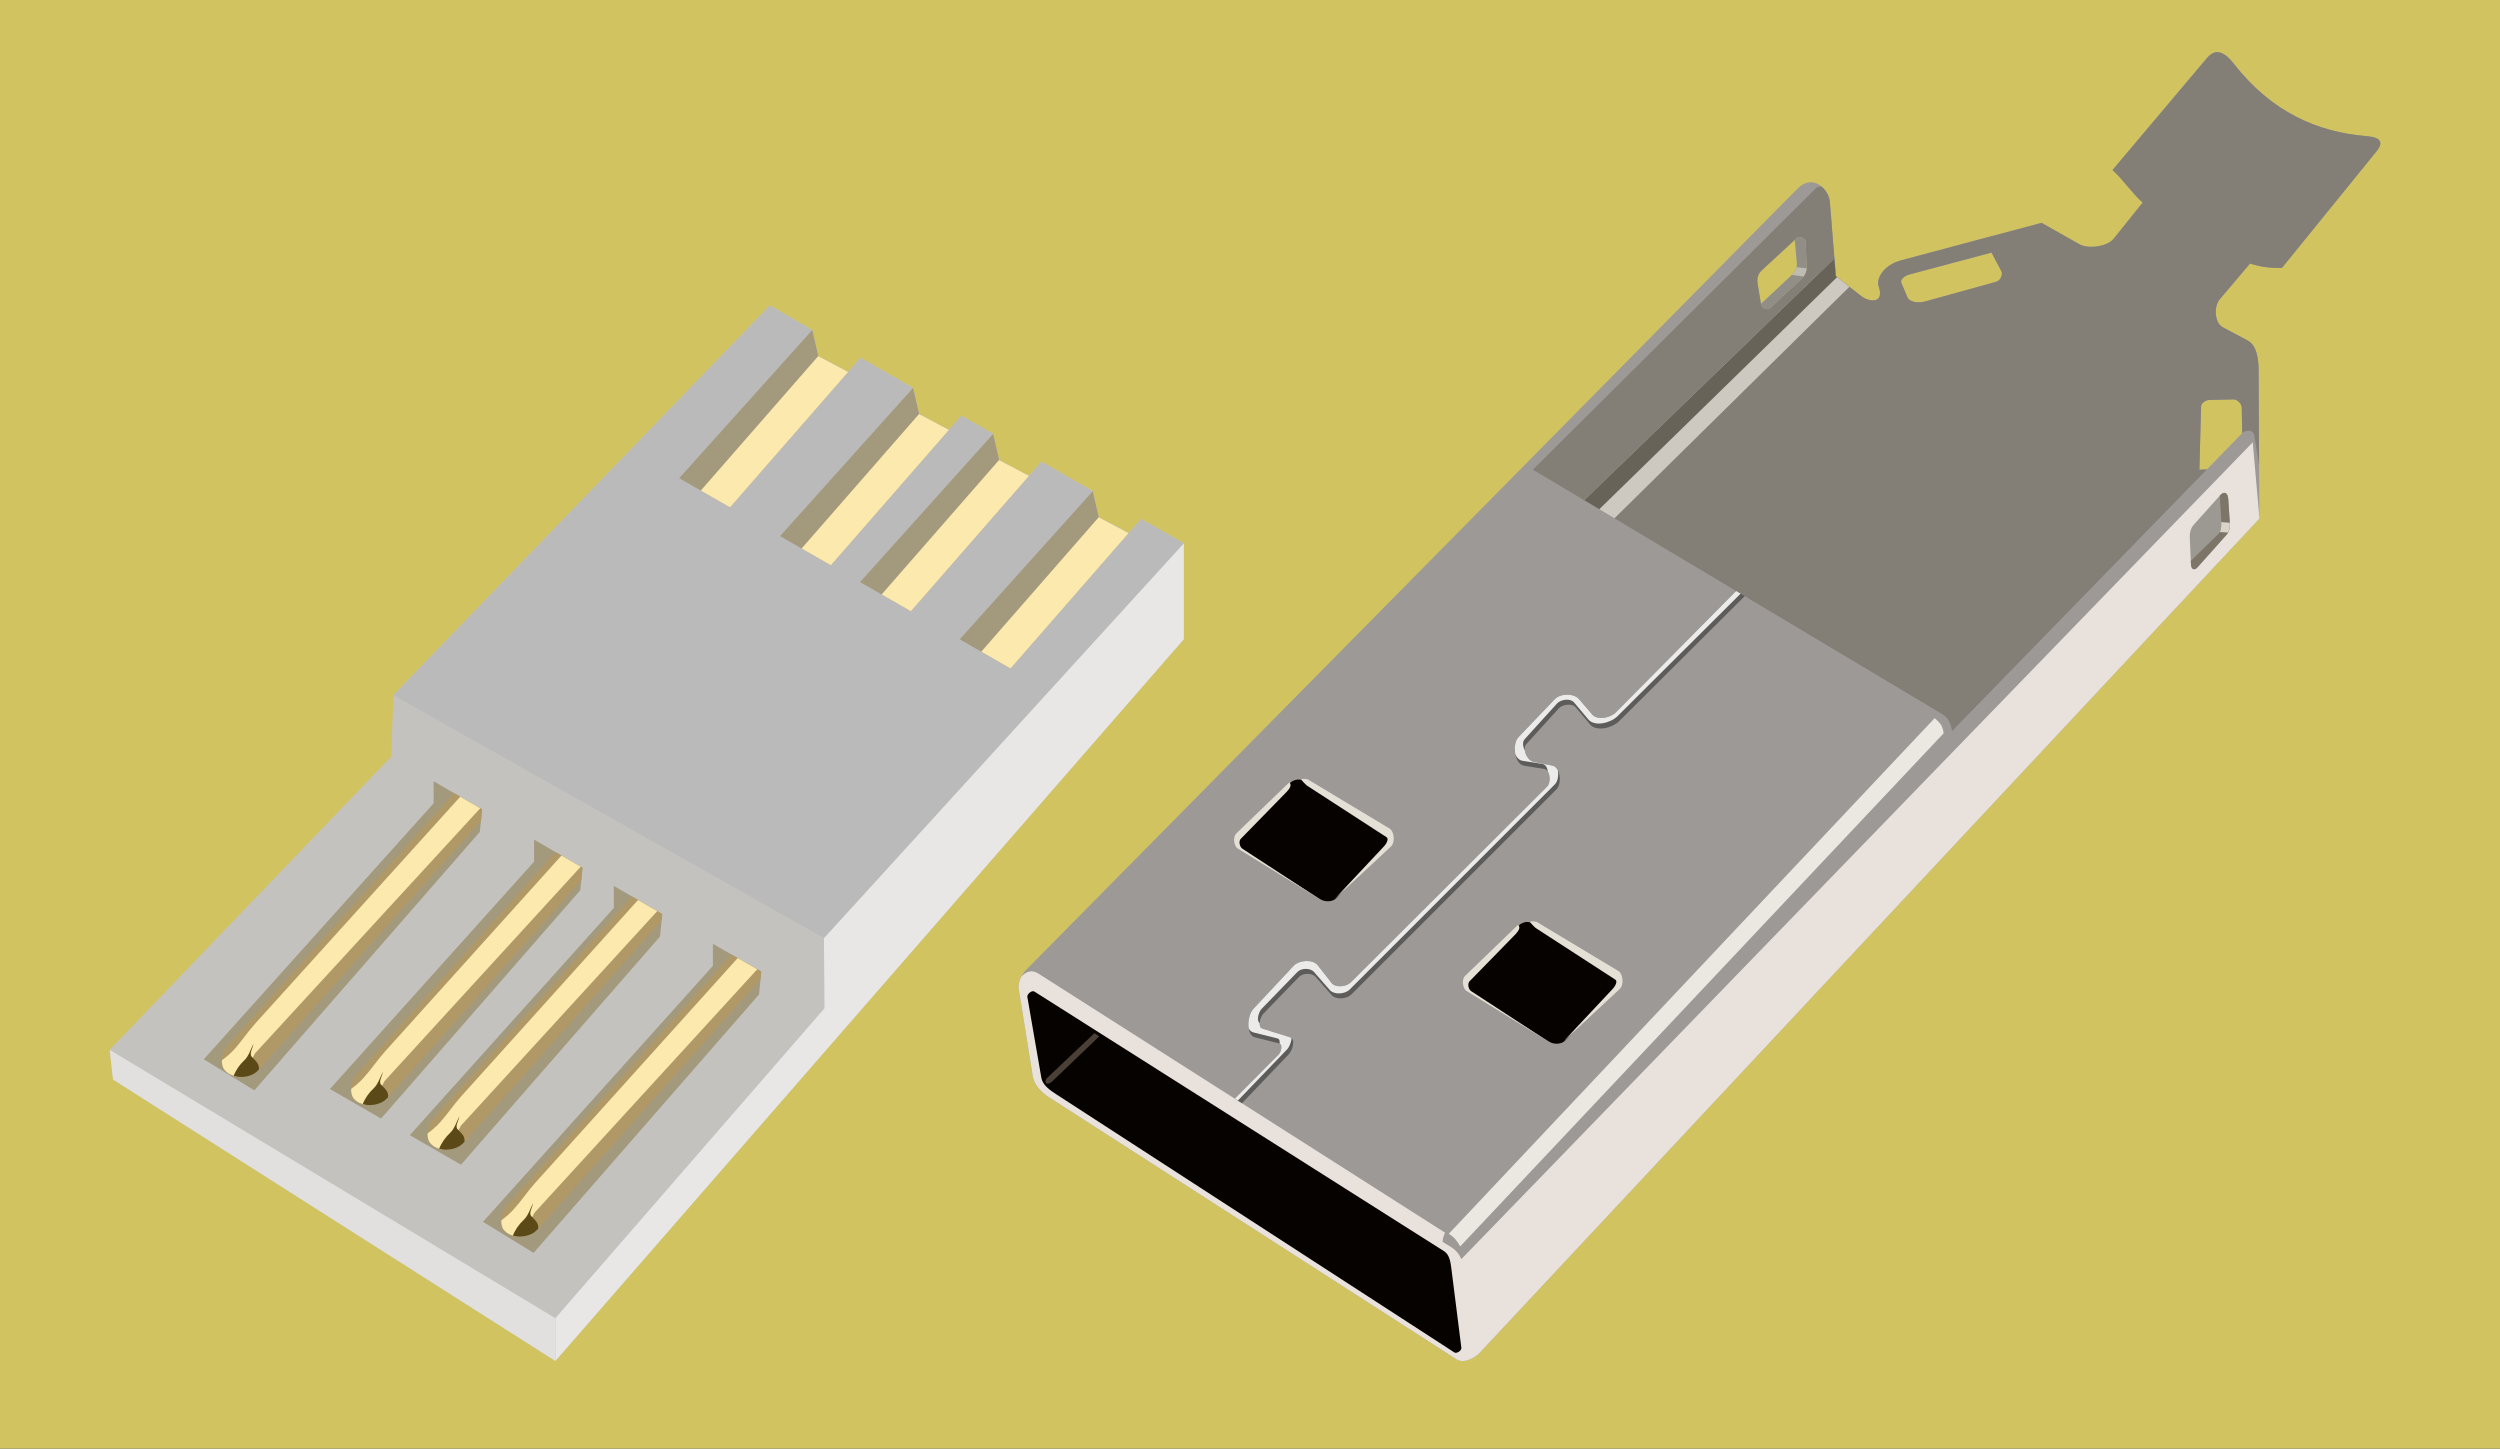 <?xml version="1.0" encoding="UTF-8" standalone="no"?>
<!-- Created with Inkscape (http://www.inkscape.org/) -->

<svg
   xmlns:dc="http://purl.org/dc/elements/1.1/"
   xmlns:cc="http://creativecommons.org/ns#"
   xmlns:rdf="http://www.w3.org/1999/02/22-rdf-syntax-ns#"
   xmlns:svg="http://www.w3.org/2000/svg"
   xmlns="http://www.w3.org/2000/svg"
   xmlns:sodipodi="http://sodipodi.sourceforge.net/DTD/sodipodi-0.dtd"
   xmlns:inkscape="http://www.inkscape.org/namespaces/inkscape"
   width="94.674mm"
   height="54.859mm"
   viewBox="0 0 94.674 54.859"
   version="1.1"
   id="svg1320"
   inkscape:version="0.92.4 (5da689c313, 2019-01-14)"
   sodipodi:docname="USB~1.SVG">
  <rect x="0" y="0" width="94.674" height="54.859" fill="#333333" stroke="none"/>
  <defs
     id="defs1314" />
  <sodipodi:namedview
     id="base"
     pagecolor="#ffffff"
     bordercolor="#666666"
     borderopacity="1.0"
     inkscape:pageopacity="0.0"
     inkscape:pageshadow="2"
     inkscape:zoom="1.7549231"
     inkscape:cx="389.57061"
     inkscape:cy="80.798147"
     inkscape:document-units="mm"
     inkscape:current-layer="layer1"
     showgrid="false"
     inkscape:window-width="1920"
     inkscape:window-height="1018"
     inkscape:window-x="1016"
     inkscape:window-y="-8"
     inkscape:window-maximized="1"
     fit-margin-top="0"
     fit-margin-left="0"
     fit-margin-right="0"
     fit-margin-bottom="0" />
  <g
     inkscape:label="Layer 1"
     inkscape:groupmode="layer"
     id="layer1"
     transform="translate(189.616,-132.438)">
    <rect
       transform="matrix(0,-1,-1,0,0,0)"
       style="fill:#d1c360;fill-opacity:1;stroke:none;stroke-width:0.218"
       id="rect5885"
       width="54.859"
       x="-187.297"
       y="94.942"
       rx="0"
       ry="0"
       height="94.674"
       inkscape:export-xdpi="96"
       inkscape:export-ydpi="96" />
    <g
       id="g993"
       transform="matrix(0.307,0,0,0.307,-209.579,76.058)"
       style="stroke-width:3.261"
       inkscape:export-xdpi="96"
       inkscape:export-ydpi="96">
      <path
         id="path4255"
         d="m 338.474,190.086 c -0.406,0.021 -0.805,0.24 -1.194,0.7 l -11.669,13.84 c 1.212,1.059 2.624,3.112 3.732,4.002 l -3.596,4.477 c -0.779,0.97 -3.124,1.29 -4.207,0.678 l -4.681,-2.645 -17.299,4.613 c -2.124,0.567 -3.138,2.199 -2.782,3.256 0.72,2.135 -1.179,1.93 -2.171,1.154 l -3.12,-2.443 -0.746,-9.226 c -0.116,-1.427 -2.052,-3.536 -4.002,-1.56 l -95.115,96.336 c -0.603,0.611 -1.061,1.555 -0.925,2.403 l 1.727,10.745 c 0.174,1.08 1.095,1.999 2.015,2.591 l 50.274,32.332 c 0.843,0.542 2.194,-0.131 2.878,-0.863 l 96.135,-102.851 -0.096,-18.325 c -0.008,-1.295 -0.199,-3.039 -1.343,-3.646 l -3.07,-1.631 c -1.023,-0.544 -1.133,-2.571 -0.384,-3.454 l 3.741,-4.414 c 1.657,0.529 2.805,0.549 3.93,0.546 l 11.669,-14.383 c 1.371,-1.69 -0.554,-1.813 -1.493,-1.9 -5.625,-0.517 -11.341,-2.775 -16.146,-8.955 -0.691,-0.889 -1.385,-1.412 -2.062,-1.379 z m -51.49,22.792 c 0.331,0 0.759,0.249 0.772,0.534 l 0.136,3.12 c 0.023,0.537 -0.217,1.127 -0.611,1.493 l -3.935,3.663 c -0.286,0.266 -1.023,-0.055 -1.086,-0.441 l -0.441,-2.714 c -0.084,-0.515 0.091,-1.138 0.475,-1.492 l 4.41,-4.071 c 0.07,-0.065 0.169,-0.092 0.28,-0.093 z m 23.702,1.925 1.221,2.306 c 0.222,0.42 -0.152,1.163 -0.611,1.29 l -8.82,2.442 c -0.719,0.199 -1.88,0.145 -2.171,-0.542 l -0.746,-1.765 c -0.181,-0.427 0.501,-0.898 0.95,-1.017 z m 29.85,18.113 c 0.48,-0.01 1.01,0.538 1.018,1.018 l 0.054,3.148 -4.347,4.463 -0.931,0.055 0.203,-7.802 c 0.01,-0.434 0.584,-0.804 1.018,-0.814 z"
         style="color:#000000;display:inline;overflow:visible;visibility:visible;fill:#9d9996;fill-opacity:1;fill-rule:nonzero;stroke:none;stroke-width:0.476;enable-background:accumulate"
         inkscape:connector-curvature="0" />
      <path
         sodipodi:nodetypes="ccccc"
         inkscape:connector-curvature="0"
         id="path4261"
         d="m 245.151,337.393 59.625,-63.287 c -0.096,-0.945 -0.433,-1.28 -1.103,-1.871 l -59.941,63.614 c 0.691,0.394 1.035,0.885 1.42,1.544 z"
         style="color:#000000;display:inline;overflow:visible;visibility:visible;fill:#ebe8e1;fill-opacity:1;fill-rule:nonzero;stroke:none;stroke-width:0.476;enable-background:accumulate" />
      <path
         id="path4263"
         d="m 342.911,238.208 -97.62,100.755 c -0.568,-1.302 -1.481,-1.568 -2.302,-2.111 -0.023,-0.264 0.055,-0.631 0.287,-1.151 l -50.16,-31.958 c -0.819,-0.522 -1.475,-0.267 -2.099,0.358 -0.26,0.494 -0.401,1.05 -0.318,1.57 l 1.727,10.745 c 0.174,1.08 1.095,1.999 2.015,2.591 l 50.274,32.332 c 0.843,0.542 2.194,-0.131 2.878,-0.863 l 96.135,-102.851 v -0.139 l -0.817,-9.278 z"
         style="color:#000000;display:inline;overflow:visible;visibility:visible;fill:#e9e2dc;fill-opacity:1;fill-rule:nonzero;stroke:none;stroke-width:0.476;enable-background:accumulate"
         inkscape:connector-curvature="0" />
      <path
         sodipodi:nodetypes="sssssssss"
         inkscape:connector-curvature="0"
         id="path4268"
         d="m 335.141,249.88 c -0.023,-0.52 0.132,-1.099 0.48,-1.487 l 3.262,-3.646 c 0.451,-0.504 0.95,-0.408 1.007,0.48 l 0.192,2.974 c 0.031,0.48 -0.063,1.032 -0.384,1.391 l -3.598,4.03 c -0.342,0.383 -0.781,0.374 -0.816,-0.432 z"
         style="color:#000000;display:inline;overflow:visible;visibility:visible;fill:#9c9992;fill-opacity:1;fill-rule:nonzero;stroke:none;stroke-width:0.476;enable-background:accumulate" />
      <path
         id="path4270"
         d="m 339.385,244.443 c -0.157,0.01 -0.333,0.115 -0.502,0.304 l -0.037,0.042 0.181,3.172 c 0.04,0.705 -0.054,1.258 -0.288,1.487 l -3.469,3.39 0.016,0.352 c 0.035,0.806 0.474,0.815 0.816,0.432 l 3.597,-4.03 c 0.32,-0.359 0.415,-0.911 0.384,-1.391 l -0.192,-2.975 c -0.036,-0.555 -0.244,-0.8 -0.505,-0.784 z"
         style="color:#000000;display:inline;overflow:visible;visibility:visible;fill:#7d7668;fill-opacity:1;fill-rule:nonzero;stroke:none;stroke-width:0.476;enable-background:accumulate"
         inkscape:connector-curvature="0" />
      <path
         id="path4275"
         d="m 339.028,248.054 c 0.021,0.521 -0.032,0.953 -0.168,1.218 l 1.008,0.071 c 0.182,-0.338 0.239,-0.761 0.214,-1.141 l -0.008,-0.074 -1.051,-0.074 z"
         style="color:#000000;display:inline;overflow:visible;visibility:visible;fill:#dad4c8;fill-opacity:1;fill-rule:nonzero;stroke:none;stroke-width:0.476;enable-background:accumulate"
         inkscape:connector-curvature="0" />
      <path
         sodipodi:nodetypes="sssssssss"
         inkscape:connector-curvature="0"
         id="path4284"
         d="m 252.342,297.841 -6.275,6.716 c -0.326,0.349 -0.27,1.173 0.136,1.425 l 9.939,6.174 c 0.549,0.341 1.489,0.333 1.933,-0.136 l 6.309,-6.649 c 0.275,-0.29 0.166,-0.97 -0.17,-1.187 l -10.312,-6.682 c -0.447,-0.289 -1.197,-0.05 -1.56,0.339 z"
         style="color:#000000;display:inline;overflow:visible;visibility:visible;fill:#060200;fill-opacity:1;fill-rule:nonzero;stroke:none;stroke-width:0.476;enable-background:accumulate" />
      <path
         sodipodi:nodetypes="csscsssc"
         inkscape:connector-curvature="0"
         id="path4280"
         d="m 252.282,297.729 -6.521,6.285 c -0.458,0.442 -0.338,1.565 0.203,1.9 l 10.108,6.242 -9.566,-6.242 c -0.346,-0.226 -0.492,-0.926 -0.203,-1.221 l 5.631,-5.767 c 0.417,-0.427 0.709,-0.898 0.347,-1.197 z"
         style="color:#000000;display:inline;overflow:visible;visibility:visible;fill:#e4e0d5;fill-opacity:1;fill-rule:nonzero;stroke:none;stroke-width:0.476;enable-background:accumulate" />
      <path
         sodipodi:nodetypes="ccsscsscc"
         inkscape:connector-curvature="0"
         id="path4282"
         d="m 253.767,297.366 c 0.162,0.197 0.105,0.22 0.678,0.746 l 9.837,6.377 c 0.313,0.203 -0.016,0.813 -0.271,1.085 l -6.106,6.513 6.92,-6.445 c 0.548,-0.511 0.439,-1.853 -0.203,-2.239 l -10.041,-6.038 c -0.305,-0.067 -0.599,-0.112 -0.814,0 z"
         style="color:#000000;display:inline;overflow:visible;visibility:visible;fill:#e4e0d5;fill-opacity:1;fill-rule:nonzero;stroke:none;stroke-width:0.476;enable-background:accumulate" />
      <path
         style="color:#000000;display:inline;overflow:visible;visibility:visible;fill:#060200;fill-opacity:1;fill-rule:nonzero;stroke:none;stroke-width:0.476;enable-background:accumulate"
         d="m 224.12,280.27 -6.275,6.716 c -0.326,0.349 -0.27,1.173 0.136,1.425 l 9.939,6.174 c 0.549,0.341 1.489,0.333 1.933,-0.136 l 6.309,-6.649 c 0.275,-0.29 0.166,-0.97 -0.17,-1.187 l -10.312,-6.682 c -0.447,-0.289 -1.197,-0.05 -1.56,0.339 z"
         id="path4286"
         inkscape:connector-curvature="0"
         sodipodi:nodetypes="sssssssss" />
      <path
         style="color:#000000;display:inline;overflow:visible;visibility:visible;fill:#e4e0d5;fill-opacity:1;fill-rule:nonzero;stroke:none;stroke-width:0.476;enable-background:accumulate"
         d="m 224.06,280.158 -6.521,6.285 c -0.459,0.442 -0.338,1.565 0.203,1.9 l 10.108,6.241 -9.566,-6.241 c -0.346,-0.226 -0.492,-0.926 -0.203,-1.221 l 5.631,-5.767 c 0.417,-0.427 0.709,-0.898 0.347,-1.197 z"
         id="path4288"
         inkscape:connector-curvature="0"
         sodipodi:nodetypes="csscsssc" />
      <path
         style="color:#000000;display:inline;overflow:visible;visibility:visible;fill:#e4e0d5;fill-opacity:1;fill-rule:nonzero;stroke:none;stroke-width:0.476;enable-background:accumulate"
         d="m 225.544,279.795 c 0.162,0.197 0.105,0.22 0.678,0.746 l 9.837,6.377 c 0.313,0.203 -0.016,0.813 -0.271,1.085 l -6.106,6.513 6.92,-6.445 c 0.548,-0.511 0.439,-1.853 -0.203,-2.239 l -10.041,-6.038 c -0.305,-0.067 -0.599,-0.112 -0.814,0 z"
         id="path4290"
         inkscape:connector-curvature="0"
         sodipodi:nodetypes="ccsscsscc" />
      <path
         sodipodi:nodetypes="csccccccssccssccccccccssccssssccccscc"
         inkscape:connector-curvature="0"
         id="path4292"
         d="m 279.225,256.508 -14.875,15.01 c -0.688,0.694 -2.281,1.013 -2.917,0.272 l -1.629,-1.9 c -0.648,-0.755 -2.297,-0.719 -2.984,0 l -4.478,4.681 c -0.828,0.865 -0.503,3.337 0.679,3.528 l 2.51,0.407 c 0.723,0.117 0.858,1.654 0.34,2.171 l -24.22,24.152 c -0.561,0.559 -1.887,0.692 -2.374,0.068 l -1.696,-2.171 c -0.613,-0.784 -2.305,-0.658 -2.985,0.068 l -4.952,5.291 c -0.805,0.86 -0.939,3.242 0.203,3.528 l 2.985,0.746 c 0.439,0.11 0.25,1.035 -0.068,1.357 l -5.407,5.471 0.867,0.552 5.762,-6.023 c 0.487,-0.509 0.875,-1.893 0.203,-2.104 l -3.459,-1.085 c -0.584,-0.183 -0.291,-1.393 0.135,-1.832 l 4.41,-4.546 c 0.472,-0.487 1.588,-0.51 2.035,0 l 1.968,2.239 c 0.538,0.612 1.866,0.508 2.442,-0.068 l 25.305,-25.305 c 0.697,-0.697 0.491,-2.724 -0.475,-2.917 l -2.374,-0.475 c -0.766,-0.153 -1.407,-1.593 -0.882,-2.171 l 4.003,-4.41 c 0.472,-0.52 1.651,-0.674 2.103,-0.136 l 1.764,2.104 c 0.775,0.924 2.743,0.445 3.596,-0.407 l 15.756,-15.688 z"
         style="color:#000000;display:inline;overflow:visible;visibility:visible;fill:#5d5c5a;fill-opacity:1;fill-rule:nonzero;stroke:none;stroke-width:0.476;enable-background:accumulate" />
      <path
         sodipodi:nodetypes="csccccccccssccssccccccccccccssccsscsscccccscc"
         inkscape:connector-curvature="0"
         id="path4294"
         d="m 279.225,256.508 -14.875,15.01 c -0.688,0.694 -2.281,1.013 -2.917,0.272 l -1.629,-1.9 c -0.648,-0.755 -2.297,-0.719 -2.984,0 l -4.478,4.681 c -0.442,0.462 -0.552,1.38 -0.382,2.166 0.193,0.398 0.481,0.691 0.857,0.752 l 2.51,0.407 c 0.359,0.058 0.572,0.466 0.633,0.925 0.32,0.505 0.3,1.469 -0.09,1.857 L 231.65,304.829 c -0.561,0.559 -1.887,0.692 -2.374,0.068 l -1.696,-2.171 c -0.613,-0.784 -2.305,-0.658 -2.985,0.068 l -4.952,5.291 c -0.487,0.521 -0.727,1.599 -0.588,2.432 0.135,0.241 0.326,0.42 0.588,0.485 l 2.985,0.746 c 0.227,0.057 0.284,0.331 0.245,0.627 0.383,0.159 0.197,1.03 -0.11,1.341 l -5.422,5.461 0.374,0.238 6.066,-6.31 c 0.291,-0.304 0.541,-0.918 0.557,-1.409 -0.043,-0.035 -0.091,-0.065 -0.15,-0.084 l -3.459,-1.085 c -0.253,-0.079 -0.335,-0.353 -0.32,-0.671 -0.422,-0.303 -0.143,-1.366 0.252,-1.772 l 4.41,-4.546 c 0.472,-0.487 1.588,-0.51 2.035,0 l 1.967,2.239 c 0.538,0.612 1.867,0.508 2.443,-0.068 l 25.305,-25.305 c 0.37,-0.37 0.483,-1.115 0.365,-1.762 -0.149,-0.281 -0.36,-0.489 -0.637,-0.545 l -2.374,-0.475 c -0.515,-0.103 -0.972,-0.788 -1.057,-1.401 -0.246,-0.483 -0.318,-1.061 -0.028,-1.381 l 4.002,-4.41 c 0.472,-0.52 1.652,-0.674 2.104,-0.136 l 1.764,2.104 c 0.775,0.924 2.742,0.445 3.595,-0.407 l 15.342,-15.274 z"
         style="color:#000000;display:inline;overflow:visible;visibility:visible;fill:#ecebe9;fill-opacity:1;fill-rule:nonzero;stroke:none;stroke-width:0.476;enable-background:accumulate" />
      <path
         id="path4299"
         d="m 338.474,190.086 c -0.406,0.021 -0.805,0.24 -1.194,0.7 l -11.669,13.84 c 1.212,1.059 2.624,3.112 3.732,4.002 l -3.596,4.477 c -0.779,0.97 -3.124,1.29 -4.207,0.678 l -4.681,-2.645 -17.299,4.613 c -2.124,0.567 -3.138,2.199 -2.782,3.256 0.72,2.135 -1.179,1.93 -2.171,1.154 l -3.12,-2.443 -0.746,-9.226 c -0.048,-0.6 -0.421,-1.317 -0.979,-1.804 -0.24,-0.051 -0.481,-0.023 -0.721,0.16 l -34.923,34.732 50.274,30.03 c 0.602,0.36 1.139,0.666 1.44,2.206 l 31.43,-32.273 -0.93,0.055 0.203,-7.802 c 0.01,-0.434 0.584,-0.804 1.018,-0.814 l 2.984,-0.068 c 0.48,-0.01 1.01,0.538 1.018,1.018 l 0.054,3.147 0.008,-0.008 c 0.353,-0.362 1.362,-0.532 1.497,0.322 l 0.58,3.651 -0.062,-11.744 c -0.008,-1.295 -0.199,-3.039 -1.343,-3.646 l -3.07,-1.631 c -1.023,-0.543 -1.133,-2.571 -0.384,-3.454 l 3.741,-4.414 c 1.657,0.529 2.805,0.549 3.93,0.546 l 11.669,-14.383 c 1.371,-1.69 -0.554,-1.813 -1.493,-1.9 -5.625,-0.517 -11.341,-2.775 -16.146,-8.955 -0.691,-0.889 -1.385,-1.412 -2.062,-1.379 z m -51.49,22.792 c 0.331,0 0.759,0.249 0.772,0.534 l 0.136,3.12 c 0.023,0.537 -0.217,1.127 -0.611,1.493 l -3.935,3.663 c -0.286,0.266 -1.023,-0.055 -1.086,-0.441 l -0.441,-2.714 c -0.084,-0.515 0.091,-1.138 0.475,-1.492 l 4.41,-4.071 c 0.07,-0.065 0.169,-0.092 0.28,-0.093 z m 23.702,1.925 1.221,2.306 c 0.222,0.42 -0.152,1.163 -0.611,1.29 l -8.82,2.442 c -0.719,0.199 -1.88,0.145 -2.171,-0.542 l -0.746,-1.765 c -0.181,-0.427 0.501,-0.898 0.95,-1.017 z"
         style="color:#000000;display:inline;overflow:visible;visibility:visible;fill:#837f77;fill-opacity:1;fill-rule:nonzero;stroke:none;stroke-width:0.476;enable-background:accumulate"
         inkscape:connector-curvature="0" />
      <path
         id="path4306"
         d="m 286.984,212.878 c -0.11,3.9e-4 -0.21,0.028 -0.28,0.093 l -0.29,0.268 0.256,2.819 c 0.064,0.706 -0.178,1.094 -0.712,1.595 l -3.716,3.482 0.018,0.114 c 0.062,0.386 0.8,0.707 1.086,0.441 l 3.935,-3.663 c 0.393,-0.366 0.634,-0.956 0.611,-1.493 l -0.136,-3.12 c -0.013,-0.285 -0.441,-0.535 -0.772,-0.534 z"
         style="color:#000000;display:inline;overflow:visible;visibility:visible;fill:#918e88;fill-opacity:1;fill-rule:nonzero;stroke:none;stroke-width:0.476;enable-background:accumulate"
         inkscape:connector-curvature="0" />
      <path
         id="path4308"
         d="m 286.645,216.602 c -0.073,0.36 -0.28,0.645 -0.603,0.961 0.577,0.085 0.984,0.137 1.469,0.194 0.208,-0.291 0.342,-0.648 0.373,-1 z"
         style="color:#000000;display:inline;overflow:visible;visibility:visible;fill:#bebbb1;fill-opacity:1;fill-rule:nonzero;stroke:none;stroke-width:0.476;enable-background:accumulate"
         inkscape:connector-curvature="0" />
      <path
         id="path4323"
         d="m 291.31,215.534 -30.872,29.823 3.733,2.23 28.985,-28.561 -1.67,-1.307 z"
         style="color:#000000;display:inline;overflow:visible;visibility:visible;fill:#cdc9c0;fill-opacity:1;fill-rule:nonzero;stroke:none;stroke-width:0.476;enable-background:accumulate"
         inkscape:connector-curvature="0" />
      <path
         id="path4325-5"
         d="m 291.31,215.534 -30.872,29.823 1.862,1.112 29.336,-28.633 -0.15,-0.117 z"
         style="color:#000000;display:inline;overflow:visible;visibility:visible;fill:#676359;fill-opacity:1;fill-rule:nonzero;stroke:none;stroke-width:0.476;enable-background:accumulate"
         inkscape:connector-curvature="0" />
      <path
         sodipodi:nodetypes="sssssssss"
         inkscape:connector-curvature="0"
         id="path4257"
         d="m 191.755,306.63 1.727,9.978 c 0.155,0.892 1.063,1.522 1.823,2.015 l 49.123,31.853 c 0.29,0.188 0.907,-0.233 0.863,-0.576 l -1.247,-9.882 c -0.092,-0.725 -0.246,-1.624 -0.863,-2.015 l -50.562,-32.045 c -0.308,-0.195 -0.926,0.312 -0.864,0.672 z"
         style="color:#000000;display:inline;overflow:visible;visibility:visible;fill:#060200;fill-opacity:1;fill-rule:nonzero;stroke:none;stroke-width:0.476;enable-background:accumulate" />
      <path
         sodipodi:nodetypes="cssscc"
         inkscape:connector-curvature="0"
         id="path4259"
         d="m 200.03,311.092 -5.877,5.565 c -0.151,0.143 -0.229,0.52 -0.048,0.624 0.22,0.125 0.537,-0.065 0.72,-0.24 l 5.805,-5.565 z"
         style="color:#000000;display:inline;overflow:visible;visibility:visible;fill:#4b4036;fill-opacity:1;fill-rule:nonzero;stroke:none;stroke-width:0.476;enable-background:accumulate" />
    </g>
    <g
       id="g970"
       transform="matrix(0.307,0,0,0.307,-191.144,78.722)"
       style="stroke-width:3.261"
       inkscape:export-xdpi="96"
       inkscape:export-ydpi="96">
      <path
         sodipodi:nodetypes="ccccccccccccccccccccccccc"
         inkscape:connector-curvature="0"
         id="path4197"
         d="m 99.949,212.646 -46.446,48.074 -0.271,7.581 -34.724,36.174 0.407,3.658 54.569,34.72 77.522,-89.035 v -11.843 l -5.271,-2.997 -1.527,1.75 -3.697,-1.959 -0.74,-3.217 -6.326,-3.634 -1.527,1.75 -3.697,-1.959 -0.74,-3.217 -3.909,-2.245 -1.527,1.75 -3.697,-1.959 -0.74,-3.217 -6.473,-3.718 -1.527,1.75 -3.697,-1.959 -0.74,-3.217 z"
         style="color:#000000;display:inline;overflow:visible;visibility:visible;fill:#c3c2bf;fill-opacity:1;fill-rule:nonzero;stroke:none;stroke-width:0.476;enable-background:accumulate" />
      <path
         id="path4199"
         d="m 151.005,241.974 -44.391,48.704 0.068,8.668 -33.198,38.228 v 5.277 l 77.522,-89.035 z"
         style="color:#000000;display:inline;overflow:visible;visibility:visible;fill:#e8e7e6;fill-opacity:1;fill-rule:nonzero;stroke:none;stroke-width:0.476;enable-background:accumulate"
         inkscape:connector-curvature="0" />
      <path
         inkscape:connector-curvature="0"
         id="path4206"
         d="m 18.508,304.475 54.976,33.1 v 5.277 L 18.915,308.132 Z"
         style="color:#000000;display:inline;overflow:visible;visibility:visible;fill:#e1e0de;fill-opacity:1;fill-rule:nonzero;stroke:none;stroke-width:0.476;enable-background:accumulate"
         sodipodi:nodetypes="ccccc" />
      <path
         sodipodi:nodetypes="ccccccc"
         inkscape:connector-curvature="0"
         id="path4208"
         d="m 30.11,305.637 28.358,-31.58 v -2.714 l 5.983,3.475 -0.284,2.767 -27.815,31.886 z"
         style="color:#000000;display:inline;overflow:visible;visibility:visible;fill:#a39a7e;fill-opacity:1;fill-rule:nonzero;stroke:none;stroke-width:0.476;enable-background:accumulate" />
      <path
         style="color:#000000;display:inline;overflow:visible;visibility:visible;fill:#a39a7e;fill-opacity:1;fill-rule:nonzero;stroke:none;stroke-width:0.476;enable-background:accumulate"
         d="m 64.554,325.69 28.358,-31.581 v -2.714 l 5.97,3.421 -0.271,2.82 -27.815,31.886 z"
         id="path4210"
         inkscape:connector-curvature="0"
         sodipodi:nodetypes="ccccccc" />
      <path
         id="path4214"
         d="m 80.696,284.253 v 2.714 l -25.169,28.03 6.312,3.647 24.556,-28.149 0.272,-2.774 z"
         style="color:#000000;display:inline;overflow:visible;visibility:visible;fill:#a39a7e;fill-opacity:1;fill-rule:nonzero;stroke:none;stroke-width:0.476;enable-background:accumulate"
         inkscape:connector-curvature="0" />
      <path
         id="path4216"
         d="m 70.859,278.541 v 2.714 l -25.186,28.049 6.312,3.648 24.573,-28.169 0.272,-2.774 z"
         style="color:#000000;display:inline;overflow:visible;visibility:visible;fill:#a39a7e;fill-opacity:1;fill-rule:nonzero;stroke:none;stroke-width:0.476;enable-background:accumulate"
         inkscape:connector-curvature="0" />
      <path
         sodipodi:nodetypes="ccccccccccccccccccccc"
         inkscape:connector-curvature="0"
         id="path4224"
         d="m 99.949,212.646 -46.446,48.074 53.111,29.959 44.391,-48.704 -5.271,-2.997 -1.527,1.75 -3.697,-1.959 -0.74,-3.217 -6.326,-3.634 -1.527,1.75 -3.697,-1.959 -0.74,-3.217 -3.909,-2.245 -1.527,1.75 -3.697,-1.959 -0.74,-3.217 -6.473,-3.718 -1.527,1.75 -3.697,-1.959 -0.74,-3.217 z"
         style="color:#000000;display:inline;overflow:visible;visibility:visible;fill:#bababa;fill-opacity:1;fill-rule:nonzero;stroke:none;stroke-width:0.476;enable-background:accumulate" />
      <path
         id="path4226"
         d="m 60.979,272.802 -28.088,31.309 c -0.353,0.394 -0.505,0.965 -0.542,1.493 -0.033,0.465 0.038,1 0.339,1.356 0.365,0.433 0.932,0.727 1.492,0.815 0.654,0.103 1.371,0.016 1.968,-0.272 0.591,-0.284 0.988,-0.868 1.425,-1.357 l 26.734,-29.927 0.143,-1.401 z"
         style="color:#000000;display:inline;overflow:visible;visibility:visible;fill:#b09966;fill-opacity:1;fill-rule:nonzero;stroke:none;stroke-width:0.476;enable-background:accumulate"
         inkscape:connector-curvature="0" />
      <path
         id="path4228"
         d="m 61.75,273.249 -25.291,27.981 c -0.939,1.039 -1.696,2.214 -2.619,3.218 -0.463,0.504 -0.97,0.941 -1.492,1.308 -0.008,0.426 0.072,0.886 0.341,1.204 0.365,0.433 0.932,0.727 1.492,0.815 0.01,0 0.021,0 0.029,0 1.025,-1.431 1.764,-1.775 2.21,-2.852 0.629,-0.692 24.169,-26.303 27.792,-30.246 l -2.462,-1.431 z"
         style="color:#000000;display:inline;overflow:visible;visibility:visible;fill:#fce9ad;fill-opacity:1;fill-rule:nonzero;stroke:none;stroke-width:0.476;enable-background:accumulate"
         inkscape:connector-curvature="0" />
      <path
         sodipodi:nodetypes="csccscsc"
         inkscape:connector-curvature="0"
         id="path4230"
         d="m 36.233,303.731 c -0.34,0.688 -0.592,1.54 -1.103,2.015 -0.64,0.594 -1.025,1.194 -1.339,1.931 0.129,0.042 0.26,0.077 0.39,0.097 0.654,0.103 1.371,0.016 1.968,-0.272 0.293,-0.141 0.538,-0.356 0.764,-0.596 0.074,-0.738 -0.405,-1.067 -0.87,-1.569 -0.367,-0.395 0.127,-1.072 0.191,-1.607 z"
         style="color:#000000;display:inline;overflow:visible;visibility:visible;fill:#5c4918;fill-opacity:1;fill-rule:nonzero;stroke:none;stroke-width:0.476;enable-background:accumulate" />
      <path
         id="path4238"
         d="m 95.22,292.718 -27.833,31.125 c -0.36,0.403 -0.52,0.977 -0.566,1.506 -0.04,0.466 0.021,0.999 0.318,1.348 0.359,0.424 0.922,0.703 1.481,0.778 0.653,0.087 1.371,-0.018 1.973,-0.318 0.596,-0.298 1.002,-0.892 1.447,-1.391 l 26.756,-30.044 0.087,-0.904 z"
         style="color:#000000;display:inline;overflow:visible;visibility:visible;fill:#b09966;fill-opacity:1;fill-rule:nonzero;stroke:none;stroke-width:0.476;enable-background:accumulate"
         inkscape:connector-curvature="0" />
      <path
         id="path4240"
         d="m 95.975,293.151 -24.973,27.726 c -0.956,1.061 -1.732,2.254 -2.671,3.28 -0.471,0.515 -0.985,0.965 -1.514,1.344 -0.016,0.426 0.057,0.884 0.321,1.195 0.359,0.424 0.922,0.704 1.481,0.778 0.01,0 0.021,0 0.029,0 1.048,-1.456 1.793,-1.818 2.256,-2.904 0.622,-0.687 22.765,-24.88 27.485,-30.037 l -2.415,-1.384 z"
         style="color:#000000;display:inline;overflow:visible;visibility:visible;fill:#fce9ad;fill-opacity:1;fill-rule:nonzero;stroke:none;stroke-width:0.476;enable-background:accumulate"
         inkscape:connector-curvature="0" />
      <path
         style="color:#000000;display:inline;overflow:visible;visibility:visible;fill:#5c4918;fill-opacity:1;fill-rule:nonzero;stroke:none;stroke-width:0.476;enable-background:accumulate"
         d="m 70.736,323.383 c -0.351,0.696 -0.616,1.554 -1.136,2.041 -0.65,0.609 -1.044,1.219 -1.371,1.963 0.128,0.039 0.259,0.07 0.389,0.088 0.653,0.087 1.372,-0.018 1.973,-0.319 0.295,-0.148 0.544,-0.369 0.773,-0.614 0.086,-0.74 -0.389,-1.057 -0.846,-1.547 -0.361,-0.386 0.144,-1.074 0.217,-1.611 z"
         id="path4242"
         inkscape:connector-curvature="0"
         sodipodi:nodetypes="csccscsc" />
      <path
         id="path4244-4"
         d="m 82.945,285.56 -24.648,27.564 c -0.36,0.403 -0.521,0.977 -0.567,1.506 -0.04,0.466 0.023,0.999 0.318,1.348 0.359,0.424 0.922,0.703 1.481,0.778 0.653,0.087 1.371,-0.018 1.973,-0.319 0.596,-0.298 1.002,-0.892 1.447,-1.391 l 23.641,-26.547 0.076,-0.777 z"
         style="color:#000000;display:inline;overflow:visible;visibility:visible;fill:#b09966;fill-opacity:1;fill-rule:nonzero;stroke:none;stroke-width:0.476;enable-background:accumulate"
         inkscape:connector-curvature="0" />
      <path
         id="path4246-4"
         d="m 83.681,285.987 -21.77,24.17 c -0.956,1.061 -1.732,2.255 -2.672,3.281 -0.471,0.515 -0.985,0.965 -1.514,1.343 -0.016,0.426 0.058,0.884 0.322,1.195 0.359,0.424 0.921,0.704 1.48,0.778 0.01,0 0.021,2.6e-4 0.029,0 1.048,-1.456 1.793,-1.818 2.256,-2.904 0.549,-0.606 16.651,-18.199 24.238,-26.488 l -2.37,-1.377 z"
         style="color:#000000;display:inline;overflow:visible;visibility:visible;fill:#fce9ad;fill-opacity:1;fill-rule:nonzero;stroke:none;stroke-width:0.476;enable-background:accumulate"
         inkscape:connector-curvature="0" />
      <path
         sodipodi:nodetypes="csccscsc"
         inkscape:connector-curvature="0"
         id="path4248"
         d="m 61.645,312.664 c -0.351,0.696 -0.616,1.554 -1.136,2.041 -0.65,0.609 -1.044,1.219 -1.371,1.963 0.128,0.039 0.259,0.07 0.389,0.088 0.653,0.087 1.372,-0.018 1.973,-0.319 0.295,-0.148 0.544,-0.369 0.773,-0.614 0.086,-0.74 -0.389,-1.057 -0.846,-1.547 -0.361,-0.386 0.144,-1.074 0.217,-1.611 z"
         style="color:#000000;display:inline;overflow:visible;visibility:visible;fill:#5c4918;fill-opacity:1;fill-rule:nonzero;stroke:none;stroke-width:0.476;enable-background:accumulate" />
      <path
         id="path4250"
         d="m 73.504,280.077 -24.638,27.552 c -0.36,0.403 -0.52,0.977 -0.566,1.506 -0.04,0.466 0.021,0.999 0.318,1.348 0.359,0.424 0.922,0.703 1.481,0.778 0.653,0.087 1.371,-0.018 1.973,-0.319 0.596,-0.298 1.002,-0.892 1.447,-1.391 l 23.161,-26.007 0.15,-1.534 z"
         style="color:#000000;display:inline;overflow:visible;visibility:visible;fill:#b09966;fill-opacity:1;fill-rule:nonzero;stroke:none;stroke-width:0.476;enable-background:accumulate"
         inkscape:connector-curvature="0" />
      <path
         id="path4252"
         d="m 74.24,280.504 -21.759,24.159 c -0.956,1.061 -1.731,2.254 -2.671,3.28 -0.471,0.515 -0.985,0.964 -1.514,1.343 -0.016,0.426 0.057,0.884 0.321,1.196 0.359,0.424 0.922,0.703 1.481,0.778 0.01,0 0.021,2.6e-4 0.029,0 1.048,-1.456 1.793,-1.818 2.256,-2.904 0.548,-0.605 16.635,-18.18 24.228,-26.476 l -2.371,-1.377 z"
         style="color:#000000;display:inline;overflow:visible;visibility:visible;fill:#fce9ad;fill-opacity:1;fill-rule:nonzero;stroke:none;stroke-width:0.476;enable-background:accumulate"
         inkscape:connector-curvature="0" />
      <path
         style="color:#000000;display:inline;overflow:visible;visibility:visible;fill:#5c4918;fill-opacity:1;fill-rule:nonzero;stroke:none;stroke-width:0.476;enable-background:accumulate"
         d="m 52.215,307.168 c -0.351,0.696 -0.616,1.554 -1.136,2.041 -0.65,0.609 -1.044,1.219 -1.371,1.963 0.128,0.039 0.259,0.07 0.389,0.088 0.653,0.087 1.372,-0.018 1.973,-0.319 0.295,-0.148 0.544,-0.369 0.773,-0.614 0.086,-0.74 -0.389,-1.057 -0.846,-1.547 -0.361,-0.386 0.144,-1.074 0.217,-1.611 z"
         id="path4254"
         inkscape:connector-curvature="0"
         sodipodi:nodetypes="csccscsc" />
      <path
         sodipodi:nodetypes="cccccccccccccccccccccccc"
         inkscape:connector-curvature="0"
         id="path4193"
         d="m 105.172,215.677 -16.414,18.28 6.275,3.605 14.576,-16.708 -3.697,-1.959 z m 12.437,7.146 -16.413,18.279 6.275,3.605 14.575,-16.709 -3.697,-1.959 z m 9.873,5.673 -16.413,18.278 6.273,3.603 14.576,-16.708 -3.697,-1.959 z m 12.289,7.06 -16.413,18.278 6.273,3.603 14.576,-16.708 -3.697,-1.959 z"
         style="color:#000000;display:inline;overflow:visible;visibility:visible;fill:#a39a7e;fill-opacity:1;fill-rule:nonzero;stroke:none;stroke-width:0.476;enable-background:accumulate" />
      <path
         id="path4241"
         d="m 105.912,218.894 -14.492,16.592 3.613,2.075 14.576,-16.708 z"
         style="color:#000000;display:inline;overflow:visible;visibility:visible;fill:#fce9ad;fill-opacity:1;fill-rule:nonzero;stroke:none;stroke-width:0.476;enable-background:accumulate"
         inkscape:connector-curvature="0" />
      <path
         id="path4239"
         d="m 118.349,226.038 -14.492,16.592 3.614,2.076 14.575,-16.709 z"
         style="color:#000000;display:inline;overflow:visible;visibility:visible;fill:#fce9ad;fill-opacity:1;fill-rule:nonzero;stroke:none;stroke-width:0.476;enable-background:accumulate"
         inkscape:connector-curvature="0" />
      <path
         id="path4237"
         d="m 128.221,231.709 -14.492,16.592 3.613,2.075 14.576,-16.708 z"
         style="color:#000000;display:inline;overflow:visible;visibility:visible;fill:#fce9ad;fill-opacity:1;fill-rule:nonzero;stroke:none;stroke-width:0.476;enable-background:accumulate"
         inkscape:connector-curvature="0" />
      <path
         id="path4235"
         d="m 140.511,238.769 -14.492,16.592 3.613,2.075 14.576,-16.708 z"
         style="color:#000000;display:inline;overflow:visible;visibility:visible;fill:#fce9ad;fill-opacity:1;fill-rule:nonzero;stroke:none;stroke-width:0.476;enable-background:accumulate"
         inkscape:connector-curvature="0" />
    </g>
  </g>
</svg>
